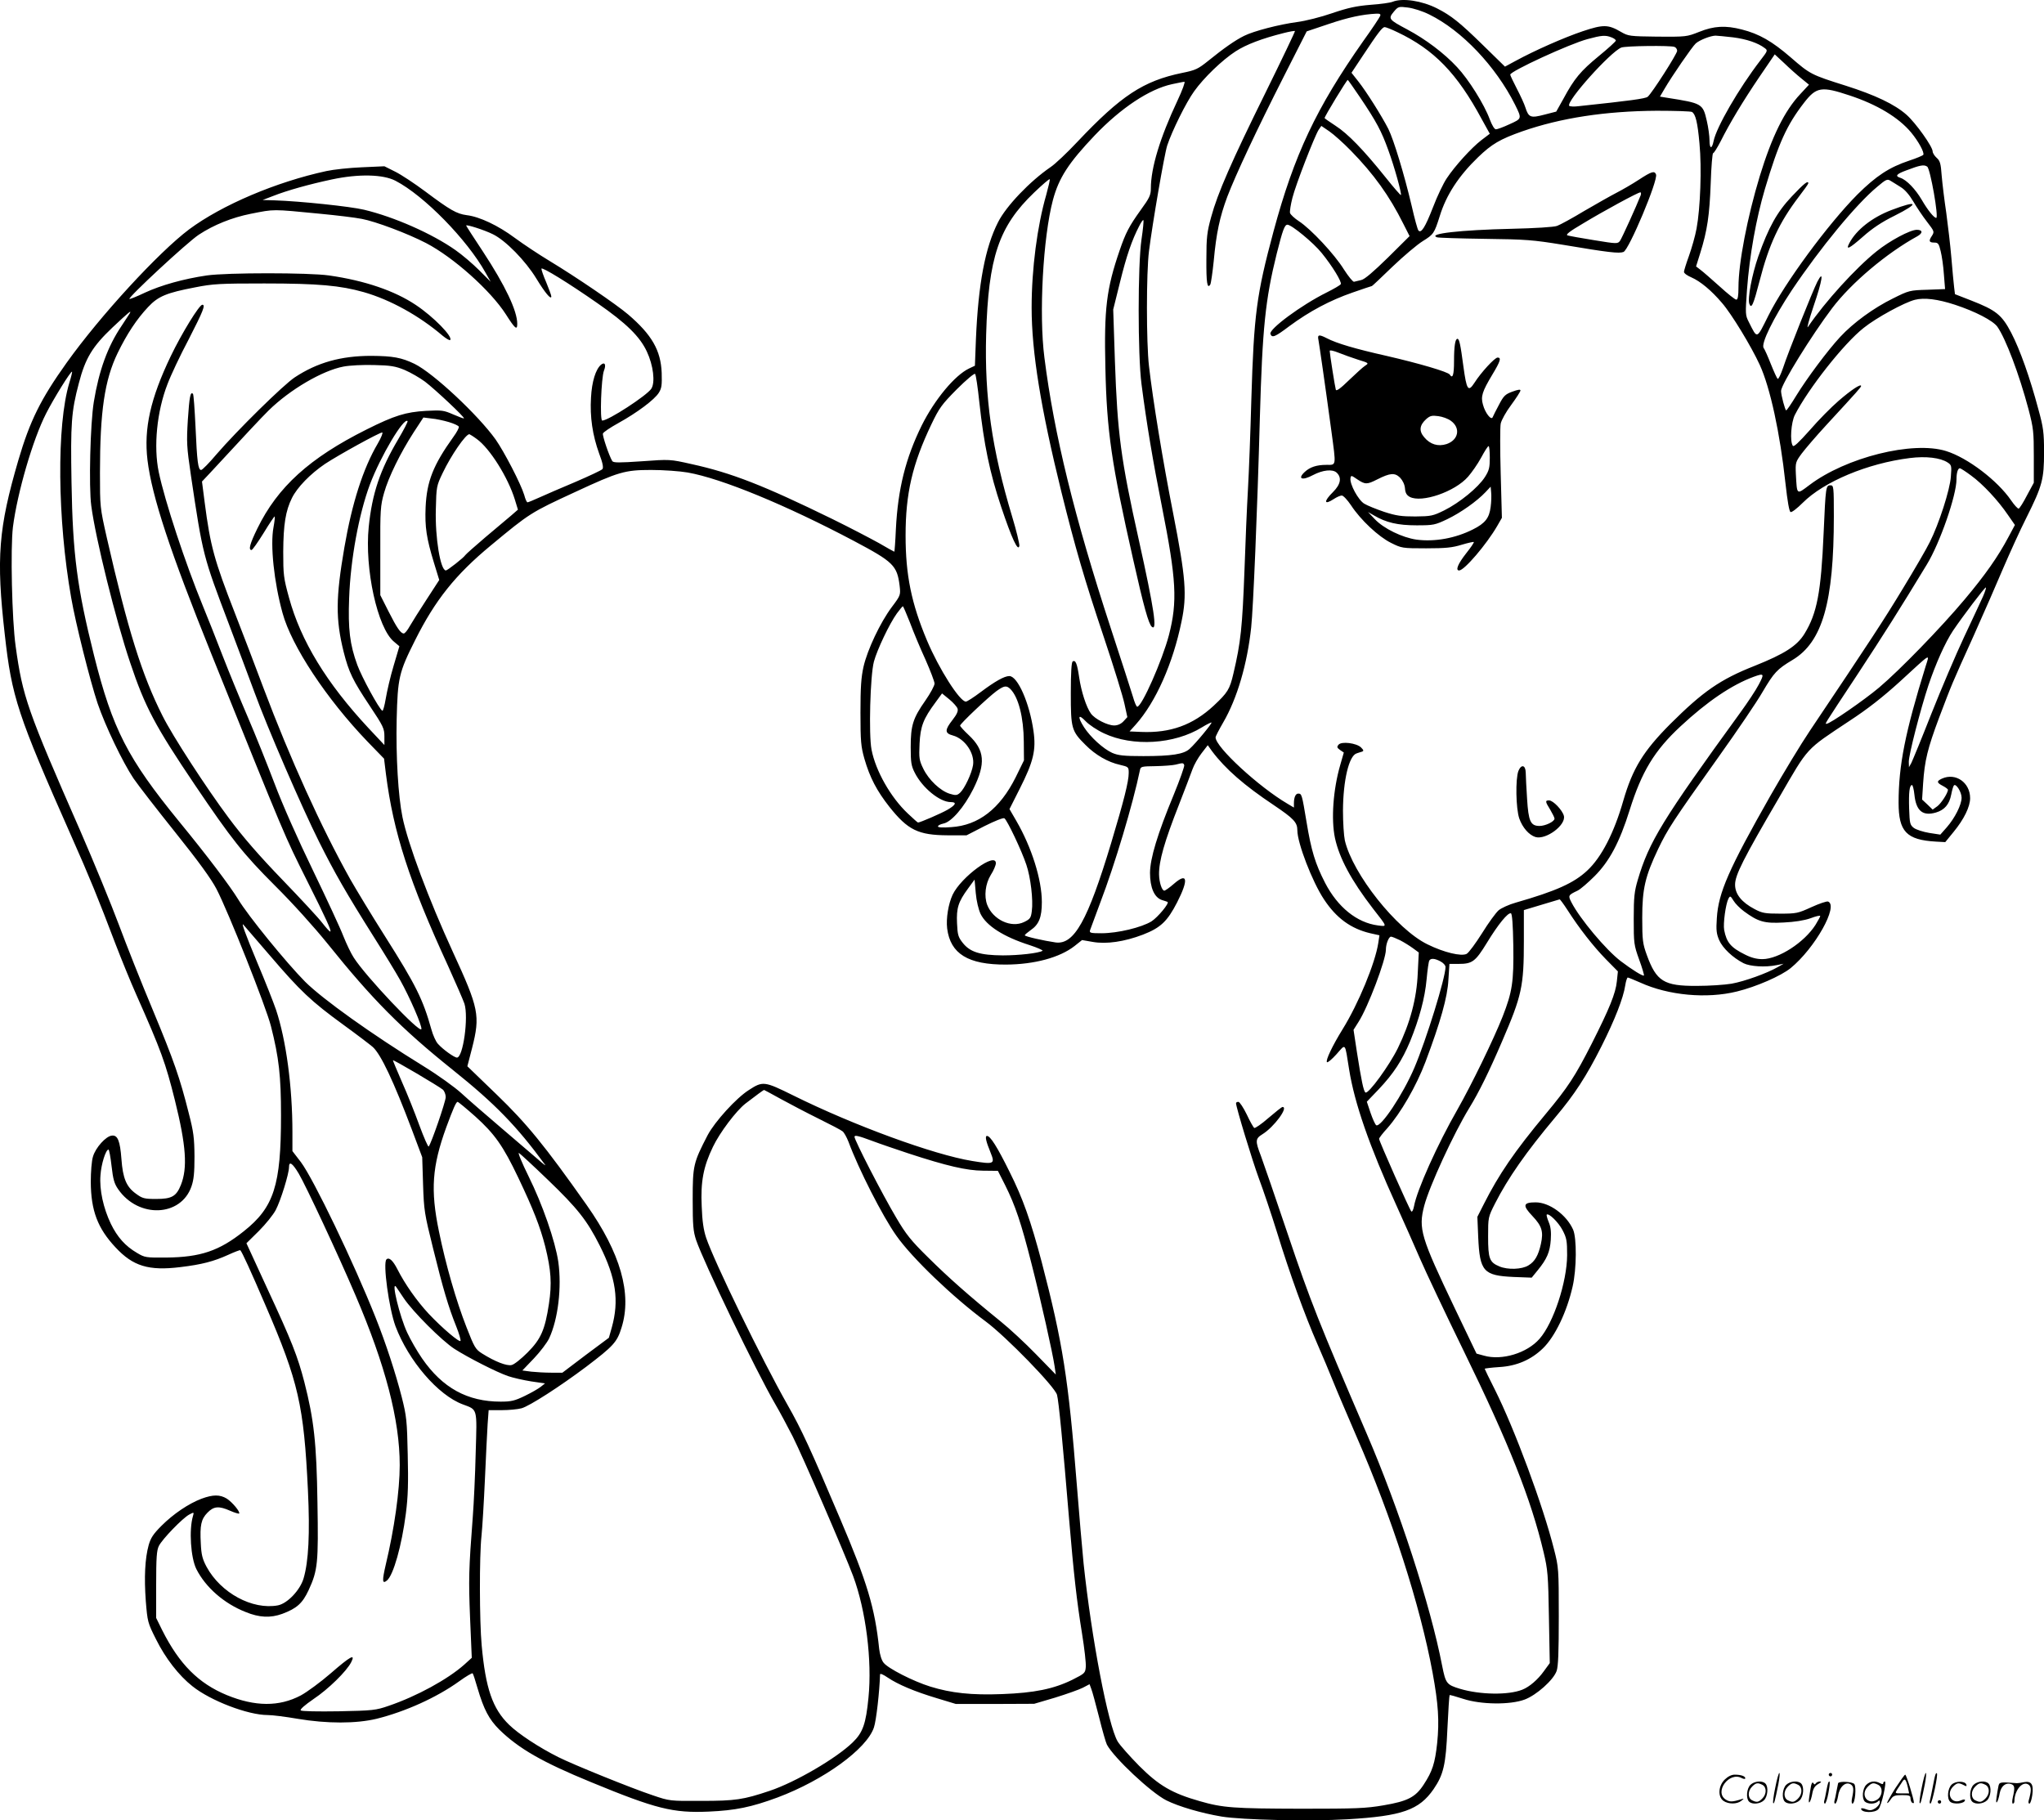 <svg version="1.0" xmlns="http://www.w3.org/2000/svg"
  viewBox="0 0 1200.067 1068.712"
 preserveAspectRatio="xMidYMid meet">
<g transform="translate(-0.314,1068.923) scale(0.1,-0.1)"
fill="#000000" stroke="none">
<path d="M8180 10679 c-14 -6 -72 -14 -130 -18 -83 -7 -131 -17 -225 -49 -66
-23 -158 -46 -205 -52 -106 -14 -256 -53 -312 -81 -53 -26 -121 -74 -210 -146
-61 -49 -75 -56 -155 -72 -227 -47 -358 -133 -614 -404 -61 -65 -132 -132
-158 -149 -121 -83 -260 -228 -308 -323 -76 -149 -116 -362 -130 -686 l-6
-157 -34 -16 c-84 -40 -202 -182 -278 -334 -95 -193 -140 -373 -152 -609 -3
-73 -8 -133 -9 -133 -2 0 -43 23 -91 51 -49 27 -171 91 -273 141 -403 197
-591 271 -829 323 -124 28 -126 28 -290 16 -133 -9 -166 -9 -173 1 -19 31 -59
150 -55 162 3 8 43 35 90 61 112 62 213 138 238 178 17 27 19 45 17 117 -5
132 -58 224 -197 343 -69 59 -307 221 -461 314 -63 38 -155 99 -205 136 -97
72 -206 124 -282 133 -59 8 -96 29 -243 139 -63 47 -143 100 -178 117 l-62 31
-133 -6 c-72 -3 -166 -13 -207 -22 -296 -64 -613 -199 -806 -342 -180 -135
-523 -508 -720 -784 -152 -213 -215 -340 -283 -571 -117 -400 -131 -575 -80
-1023 41 -369 76 -474 390 -1183 108 -243 160 -371 259 -632 35 -91 90 -226
123 -300 147 -331 172 -401 227 -621 66 -266 75 -397 35 -497 -27 -67 -54 -82
-145 -82 -70 0 -81 3 -119 31 -56 40 -77 91 -85 203 -8 107 -22 142 -56 138
-35 -3 -96 -71 -111 -123 -8 -24 -13 -91 -13 -149 1 -168 40 -272 145 -384
103 -111 195 -139 382 -116 124 15 194 33 280 72 37 17 69 29 71 27 11 -12 60
-119 148 -324 194 -449 225 -587 249 -1086 12 -254 4 -418 -26 -518 -21 -69
-95 -146 -150 -157 -150 -28 -336 73 -419 226 -24 45 -31 70 -34 137 -6 108 2
143 39 181 37 38 67 41 134 11 25 -11 49 -18 52 -16 8 9 -40 67 -73 88 -40 24
-80 24 -148 -1 -76 -29 -165 -89 -235 -159 -48 -48 -63 -71 -75 -113 -22 -80
-27 -189 -17 -328 10 -122 11 -128 60 -225 55 -111 134 -213 214 -276 106 -85
326 -169 441 -169 28 0 107 -10 176 -22 172 -29 344 -29 464 0 169 42 353 125
485 220 40 29 76 50 79 47 3 -3 16 -42 29 -88 37 -125 67 -182 128 -243 115
-112 253 -191 538 -308 381 -157 481 -182 690 -173 158 7 251 26 405 83 272
102 524 285 566 411 14 41 33 213 36 311 0 8 17 1 45 -18 59 -40 157 -82 291
-122 l109 -33 230 0 230 1 122 36 c68 21 141 47 163 58 l40 21 10 -27 c6 -14
26 -89 46 -167 19 -77 40 -150 46 -161 41 -77 258 -281 349 -327 72 -36 205
-75 324 -95 122 -20 517 -29 740 -16 320 19 420 54 505 177 58 85 72 143 81
354 5 107 11 196 13 198 1 2 37 -8 80 -22 104 -34 276 -36 361 -4 69 26 168
114 187 167 10 27 13 112 13 322 0 277 -1 288 -28 393 -64 255 -231 706 -348
939 -33 65 -59 119 -59 121 0 2 39 7 86 10 102 6 187 43 256 110 71 69 140
213 174 362 24 103 25 285 3 335 -39 87 -139 160 -220 160 -74 0 -78 -18 -19
-80 56 -59 66 -92 50 -164 -15 -68 -36 -104 -73 -126 -38 -24 -122 -27 -171
-6 -58 24 -66 46 -66 175 0 113 0 114 41 195 76 149 182 301 354 506 113 134
182 240 271 417 78 155 128 283 139 356 4 26 11 47 15 47 4 0 37 -14 74 -30
165 -75 389 -96 567 -52 114 28 258 91 315 137 144 118 283 367 220 391 -8 3
-52 -12 -98 -33 -79 -36 -88 -38 -183 -38 -89 0 -106 3 -151 27 -76 40 -114
88 -114 143 0 56 46 148 260 514 173 299 152 275 409 446 109 71 199 142 297
231 192 176 176 167 153 92 -120 -387 -159 -582 -159 -801 0 -170 46 -219 219
-229 l55 -3 49 60 c61 74 97 148 97 198 0 92 -85 151 -165 115 -33 -15 -32
-24 5 -43 17 -9 30 -19 30 -23 -2 -21 -39 -78 -62 -96 l-28 -20 -31 30 -31 29
6 95 c9 134 26 204 94 386 76 200 72 192 202 479 59 132 138 312 175 400 38
88 98 221 136 296 93 186 103 225 103 384 0 114 -4 145 -33 250 -50 188 -109
353 -160 451 -55 105 -89 132 -235 189 l-95 37 -5 41 c-3 23 -10 101 -16 172
-6 72 -20 190 -30 264 -11 73 -23 172 -27 219 -5 72 -10 88 -30 105 -12 11
-23 28 -23 37 0 28 -99 167 -153 215 -70 62 -184 116 -357 171 -203 64 -209
67 -323 166 -110 95 -185 138 -287 164 -97 25 -164 21 -251 -14 -73 -29 -77
-29 -244 -28 -164 2 -172 3 -215 28 -75 44 -104 44 -224 4 -110 -37 -282 -113
-394 -174 l-63 -34 -132 129 c-133 130 -184 171 -267 213 -89 45 -202 62 -260
39z m215 -75 c191 -94 390 -304 503 -529 41 -83 41 -82 -32 -115 -36 -17 -72
-30 -80 -30 -9 0 -23 24 -36 58 -32 88 -125 236 -192 307 -76 82 -185 164
-292 221 -109 58 -114 63 -80 104 26 31 29 32 83 25 32 -4 86 -21 126 -41z
m-289 -9 c-3 -8 -47 -75 -99 -147 -276 -393 -405 -666 -527 -1118 -100 -372
-115 -487 -130 -985 -5 -187 -14 -425 -20 -530 -6 -104 -15 -314 -20 -465 -13
-347 -22 -431 -65 -614 -22 -95 -34 -113 -116 -190 -123 -114 -255 -161 -425
-154 l-69 3 36 40 c118 132 219 360 269 605 33 156 25 256 -49 635 -61 309
-119 665 -142 865 -16 137 -16 548 0 675 21 166 90 567 107 620 28 85 111 253
158 318 57 80 165 184 244 235 62 40 154 75 281 107 35 9 65 14 67 12 2 -2
-75 -163 -171 -358 -202 -409 -283 -594 -321 -734 -24 -87 -28 -119 -28 -247
-1 -139 5 -178 23 -149 4 7 13 69 20 137 15 164 35 258 80 379 50 130 170 387
334 710 l132 260 128 43 c115 39 199 57 281 61 21 1 27 -3 22 -14z m100 -94
c216 -102 352 -242 497 -512 l47 -85 -50 -38 c-57 -44 -154 -150 -203 -224
-19 -28 -56 -105 -81 -171 -46 -118 -69 -153 -85 -135 -5 5 -23 71 -40 146
-43 182 -105 387 -137 451 -39 76 -129 219 -175 277 l-41 52 67 101 c90 136
114 167 128 167 7 0 40 -13 73 -29z m1258 -31 c14 -5 26 -14 26 -19 0 -5 -45
-46 -100 -91 -107 -88 -144 -132 -208 -251 l-42 -75 -70 -18 c-80 -21 -92 -17
-111 42 -6 20 -29 70 -50 110 -21 41 -39 78 -39 83 0 20 349 181 455 209 81
22 104 24 139 10z m714 0 c79 -10 147 -33 186 -63 19 -14 18 -16 -26 -73 -126
-164 -258 -392 -274 -473 -10 -49 -24 -47 -24 4 0 25 -7 77 -16 115 -23 101
-28 103 -232 135 l-43 7 27 46 c43 74 162 247 183 266 22 20 86 45 116 46 11
0 57 -5 103 -10z m-344 -56 c9 -3 16 -14 16 -23 0 -18 -148 -249 -173 -270
-14 -11 -102 -23 -404 -55 -28 -4 -54 -2 -57 2 -17 28 242 316 306 342 26 10
287 13 312 4z m746 -186 l44 -36 -50 -54 c-93 -98 -168 -251 -239 -483 -73
-241 -125 -510 -125 -652 0 -53 -4 -73 -13 -73 -7 0 -51 35 -98 78 -47 42 -97
86 -112 97 l-26 20 25 80 c41 131 54 221 61 408 3 97 10 177 14 177 5 0 24 31
44 69 54 108 130 234 228 379 l90 132 56 -52 c31 -30 76 -70 101 -90z m-2592
-110 c97 -144 126 -199 166 -310 36 -98 80 -257 74 -264 -2 -2 -43 45 -90 104
-129 161 -222 257 -294 303 -35 23 -64 43 -64 45 0 10 130 224 136 224 2 0 34
-46 72 -102z m-1072 -20 c-102 -217 -156 -394 -156 -515 0 -39 -8 -56 -59
-126 -69 -96 -89 -135 -124 -237 -78 -227 -92 -343 -84 -689 8 -374 36 -564
163 -1126 62 -277 91 -380 110 -396 33 -27 13 105 -76 507 -107 479 -126 628
-141 1052 l-10 304 40 161 c38 154 69 245 113 330 11 22 22 37 24 34 3 -3 -2
-54 -11 -114 -22 -150 -22 -677 0 -848 30 -233 67 -453 120 -720 85 -429 92
-558 41 -755 -39 -148 -159 -420 -186 -420 -5 0 -16 26 -25 58 -9 31 -68 212
-130 402 -214 654 -333 1139 -390 1590 -33 255 -8 706 50 925 35 130 91 217
246 380 154 161 320 271 453 300 34 7 66 14 73 14 6 1 -12 -50 -41 -111z
m3946 31 c161 -53 288 -129 362 -218 43 -52 79 -118 71 -131 -3 -4 -40 -20
-83 -34 -117 -39 -194 -90 -303 -198 -173 -174 -428 -520 -523 -711 -71 -142
-64 -140 -115 -39 -21 41 -21 47 -11 190 15 203 54 418 105 591 81 271 128
375 230 507 72 93 102 98 267 43z m-925 -97 c21 -13 33 -61 44 -185 14 -144 5
-381 -17 -499 -8 -45 -29 -117 -45 -162 -16 -44 -29 -86 -29 -93 0 -8 19 -22
43 -32 53 -23 118 -77 180 -150 56 -64 172 -255 222 -364 61 -133 119 -399
151 -696 12 -107 22 -165 30 -168 7 -3 39 22 71 54 125 125 381 232 629 263
94 12 179 2 222 -26 23 -15 24 -20 19 -83 -5 -77 -70 -278 -124 -385 -19 -39
-90 -161 -157 -271 -108 -179 -191 -306 -546 -835 -54 -80 -157 -251 -231
-380 -246 -433 -307 -572 -316 -721 -5 -71 -2 -93 14 -130 21 -47 79 -102 143
-135 38 -19 127 -25 195 -11 l40 8 -35 -20 c-63 -36 -193 -83 -270 -97 -41 -7
-133 -13 -205 -13 -193 -1 -237 27 -293 181 -24 66 -27 86 -27 218 0 171 17
244 94 406 56 116 84 160 354 539 110 154 226 325 258 381 68 115 85 134 177
189 175 105 242 338 242 843 0 175 -1 182 -20 182 -27 0 -28 -8 -40 -280 -15
-349 -39 -472 -112 -591 -44 -72 -118 -119 -293 -189 -203 -80 -304 -151 -495
-341 -159 -160 -221 -261 -276 -450 -54 -189 -128 -333 -212 -411 -78 -73
-182 -120 -419 -188 -40 -11 -85 -32 -101 -45 -16 -14 -60 -74 -97 -134 -38
-60 -78 -115 -91 -122 -31 -16 -133 8 -230 56 -181 88 -439 413 -485 610 -6
28 -11 106 -11 175 1 178 35 322 80 336 9 3 23 8 31 10 12 4 11 9 -5 25 -27
26 -115 37 -132 16 -11 -13 -9 -18 9 -31 l22 -15 -21 -73 c-42 -145 -54 -319
-31 -429 26 -119 96 -249 223 -414 87 -111 85 -106 29 -99 -123 16 -236 107
-310 250 -58 113 -81 188 -109 358 -27 162 -28 166 -49 166 -15 0 -25 -22 -25
-57 l0 -25 -37 22 c-169 99 -423 333 -423 390 0 6 20 45 45 88 82 141 141 343
164 557 12 111 36 676 51 1230 15 529 32 695 99 965 35 138 46 170 63 170 24
0 153 -106 201 -166 62 -76 120 -171 112 -183 -3 -6 -41 -28 -83 -49 -149 -74
-339 -215 -330 -243 9 -26 27 -18 112 46 118 87 238 151 371 197 60 21 111 38
113 38 2 0 56 51 120 113 65 62 145 130 179 151 63 39 67 45 99 146 38 124
111 236 225 346 81 78 129 106 259 152 227 79 487 119 790 121 107 0 200 -3
207 -7z m-2003 -227 c135 -138 227 -266 309 -431 l36 -71 -127 -126 c-86 -84
-137 -128 -157 -132 -17 -4 -35 -8 -42 -10 -6 -2 -33 31 -60 73 -55 89 -194
237 -263 282 -26 17 -50 39 -53 49 -2 10 4 49 14 88 19 77 130 362 154 400
l16 23 47 -32 c26 -18 82 -68 126 -113z m3384 -94 c18 -11 69 -301 53 -301
-13 0 -49 44 -85 106 -37 63 -89 117 -125 129 -33 10 -25 22 32 43 84 32 106
36 125 23z m-8993 -83 c168 -87 421 -346 529 -540 l30 -53 -68 68 c-37 37
-100 91 -139 118 -136 96 -360 195 -537 237 -80 19 -372 50 -525 55 l-70 2 60
23 c83 33 216 70 348 98 155 33 299 30 372 -8z m3821 -82 c-53 -183 -86 -435
-86 -663 0 -261 54 -592 175 -1083 82 -330 134 -509 250 -855 57 -170 111
-345 120 -388 l17 -78 -23 -25 c-14 -15 -34 -24 -54 -24 -40 0 -114 38 -137
70 -27 37 -57 130 -69 213 -12 81 -21 103 -38 93 -7 -5 -11 -66 -11 -187 0
-206 4 -222 86 -303 58 -59 133 -102 202 -117 51 -12 52 -13 52 -48 0 -50 -28
-161 -103 -411 -138 -457 -217 -598 -326 -584 -69 10 -181 35 -181 42 0 4 16
17 34 30 49 33 66 76 66 165 0 132 -60 322 -150 477 l-40 69 60 119 c81 160
97 228 81 339 -23 164 -93 323 -142 323 -29 0 -84 -31 -168 -94 -41 -31 -80
-56 -87 -56 -36 0 -158 192 -228 358 -92 218 -126 386 -126 617 0 248 40 419
151 652 47 98 61 117 150 207 56 56 103 95 107 90 5 -5 16 -80 25 -167 27
-247 61 -413 128 -613 62 -185 100 -268 107 -229 1 11 -17 88 -42 170 -120
398 -163 702 -153 1070 13 453 74 635 282 834 48 46 89 81 91 78 3 -2 -7 -43
-20 -91z m5016 45 c24 -14 51 -45 74 -84 20 -34 56 -88 81 -120 43 -56 44 -58
29 -82 -21 -31 -17 -40 14 -40 22 0 27 -7 37 -50 7 -27 16 -89 19 -136 l7 -87
-105 -4 c-102 -3 -107 -4 -201 -51 -114 -56 -233 -143 -310 -226 -74 -80 -194
-241 -258 -345 -29 -48 -55 -86 -59 -86 -6 0 -30 89 -30 114 0 37 179 326 300
486 113 149 321 324 500 422 34 19 32 38 -3 38 -39 0 -159 -64 -237 -127 -120
-96 -301 -294 -402 -443 -9 -14 6 41 33 122 52 151 62 220 22 143 -26 -51
-173 -418 -202 -508 -13 -37 -26 -65 -31 -62 -4 3 -22 42 -40 87 -18 46 -37
88 -42 94 -18 24 57 176 165 339 168 250 378 505 501 607 53 45 60 48 80 35
11 -7 38 -23 58 -36z m-9277 -157 c94 -9 203 -22 243 -30 80 -15 267 -85 377
-142 161 -84 378 -278 468 -418 54 -85 67 -96 67 -56 0 76 -70 224 -202 425
-54 81 -98 150 -98 152 0 8 107 -26 157 -51 74 -36 191 -155 255 -260 51 -84
88 -128 88 -105 0 7 -14 44 -30 83 -17 39 -29 75 -28 80 4 11 160 -85 329
-203 170 -118 249 -196 290 -284 38 -81 50 -181 26 -218 -26 -40 -252 -187
-288 -187 -15 0 -6 251 10 293 14 35 5 53 -17 35 -31 -26 -54 -98 -59 -193 -7
-114 9 -221 48 -329 21 -55 26 -82 19 -91 -6 -7 -77 -40 -158 -75 -81 -34
-176 -75 -211 -91 -35 -16 -67 -29 -71 -29 -4 0 -13 19 -19 43 -20 66 -117
253 -168 326 -103 144 -366 390 -476 444 -77 37 -126 46 -254 47 -178 0 -317
-39 -449 -126 -67 -44 -339 -312 -459 -451 -43 -51 -84 -93 -91 -93 -18 0 -24
49 -33 253 -5 103 -11 191 -15 194 -15 15 -21 -17 -30 -152 -8 -133 -7 -157
18 -327 70 -470 71 -472 223 -873 52 -137 119 -317 150 -400 75 -206 278 -675
379 -877 91 -182 159 -301 324 -563 59 -93 128 -206 153 -251 55 -98 130 -270
124 -287 -9 -26 -328 311 -397 420 -16 24 -43 81 -61 126 -17 45 -98 219 -179
387 -87 179 -180 389 -225 509 -43 113 -113 288 -157 390 -44 102 -111 265
-149 363 -38 98 -89 228 -115 290 -102 248 -223 614 -259 786 -31 150 -11 355
51 515 19 51 75 170 125 264 85 166 100 203 80 203 -18 0 -121 -168 -185 -301
-120 -250 -159 -426 -137 -611 26 -214 133 -538 377 -1143 437 -1085 425
-1057 561 -1329 111 -221 145 -296 135 -296 -5 0 -25 23 -47 51 -21 28 -126
141 -233 252 -136 141 -232 251 -316 364 -130 174 -331 483 -389 600 -121 240
-203 503 -327 1046 -40 177 -40 181 -40 380 0 361 27 545 104 704 54 111 112
199 179 270 59 63 108 83 275 115 105 21 147 23 407 23 318 0 446 -12 584 -51
157 -45 326 -139 463 -256 21 -17 41 -29 44 -25 18 18 -98 137 -202 206 -124
83 -299 143 -509 173 -120 17 -599 17 -718 0 -136 -20 -268 -57 -363 -101 -48
-23 -89 -39 -91 -37 -9 9 340 333 407 377 88 58 195 101 305 123 143 28 120
28 410 0z m9596 -534 c119 -39 223 -93 249 -129 49 -70 128 -278 183 -485 29
-111 31 -133 31 -276 l0 -155 -40 -74 c-21 -41 -43 -76 -49 -78 -5 -1 -25 20
-44 48 -80 117 -256 251 -382 290 -195 61 -588 -37 -803 -200 -76 -57 -72 -60
-79 64 -3 68 -2 72 34 121 21 28 86 104 146 169 189 205 202 220 203 228 0 15
-57 -22 -132 -87 -43 -37 -119 -114 -169 -172 -66 -74 -95 -101 -100 -92 -18
27 -10 137 12 181 79 154 286 418 404 511 73 59 240 150 301 165 55 14 134 4
235 -29z m-10717 -52 c-4 -7 -25 -39 -47 -72 -82 -121 -133 -263 -163 -446
-21 -127 -30 -500 -15 -610 25 -192 144 -671 228 -920 88 -263 147 -373 381
-720 215 -318 282 -403 469 -590 103 -102 230 -243 310 -342 261 -325 432
-498 733 -739 251 -201 377 -331 544 -559 6 -8 -14 7 -44 34 -30 26 -127 109
-215 184 -88 75 -192 165 -231 201 -40 37 -139 108 -225 161 -305 188 -590
392 -694 495 -110 111 -336 388 -394 485 -48 78 -178 251 -347 457 -302 370
-390 541 -499 975 -99 396 -125 591 -132 1015 -6 346 -1 416 43 582 38 147 80
216 197 327 99 93 115 106 101 82z m1615 -331 c35 -15 89 -46 120 -69 60 -46
234 -209 228 -215 -2 -2 -30 9 -63 23 -55 24 -66 26 -159 21 -120 -7 -185 -27
-349 -109 -336 -168 -523 -338 -642 -582 -43 -88 -54 -126 -34 -126 5 0 37 45
71 100 34 56 63 99 65 97 2 -2 -1 -30 -7 -63 -20 -105 3 -323 53 -504 53 -194
258 -504 499 -755 l97 -100 11 -90 c44 -345 138 -634 364 -1125 46 -102 90
-203 97 -224 25 -80 -8 -316 -44 -316 -16 0 -84 49 -112 81 -12 13 -29 51 -38
84 -50 178 -90 259 -273 548 -80 126 -171 277 -204 335 -172 308 -352 706
-509 1122 -48 129 -124 327 -168 440 -121 310 -144 394 -177 648 l-16 124 48
51 c193 209 304 328 343 366 125 123 317 235 440 258 36 7 117 11 180 9 97 -2
125 -7 179 -29z m-1969 -76 c-75 -248 -70 -801 11 -1261 26 -151 111 -488 155
-620 46 -135 147 -345 211 -441 28 -41 139 -184 247 -319 134 -167 210 -272
240 -330 69 -132 292 -694 320 -806 47 -185 59 -293 59 -524 0 -410 -41 -539
-219 -680 -144 -115 -254 -152 -454 -154 -120 -1 -127 0 -172 27 -69 40 -116
93 -154 171 -44 92 -68 200 -61 285 4 64 31 151 47 151 4 0 12 -43 18 -96 9
-79 16 -104 39 -137 119 -172 368 -162 430 16 14 40 18 81 18 177 -1 108 -5
143 -34 255 -52 206 -85 302 -211 605 -66 157 -155 382 -199 500 -44 118 -146
366 -226 550 -312 711 -339 789 -380 1085 -22 155 -31 576 -16 700 26 202 117
515 195 667 44 87 146 251 152 245 2 -1 -5 -31 -16 -66z m2229 -230 c30 -9 56
-21 58 -27 2 -6 -12 -33 -32 -60 -119 -166 -156 -261 -163 -412 -5 -117 5
-183 49 -327 l31 -101 -74 -114 c-41 -63 -86 -134 -99 -157 -13 -24 -29 -43
-35 -43 -18 0 -40 31 -90 130 l-48 95 0 260 c-1 240 1 266 22 340 26 93 96
235 174 356 l57 87 48 -6 c26 -2 72 -12 102 -21z m-298 -101 c-107 -181 -153
-318 -173 -514 -25 -245 51 -594 148 -674 l32 -27 -34 -115 c-19 -63 -39 -150
-46 -192 -7 -42 -16 -74 -20 -72 -20 12 -121 198 -147 269 -44 120 -55 211
-48 393 8 227 57 493 122 667 62 165 199 395 221 372 3 -3 -22 -51 -55 -107z
m-120 -25 c-86 -146 -151 -349 -196 -610 -51 -296 -52 -421 -4 -614 30 -118
53 -166 153 -316 80 -120 86 -133 86 -180 l0 -50 -93 99 c-247 265 -398 513
-467 766 -32 116 -34 135 -34 270 1 161 14 240 51 315 31 63 108 142 195 201
79 52 318 184 335 184 6 0 -5 -29 -26 -65z m581 27 c77 -55 184 -226 224 -356
l18 -59 -39 -34 c-22 -19 -90 -76 -152 -128 -61 -52 -114 -99 -118 -105 -9
-15 -105 -90 -114 -90 -32 0 -64 193 -59 360 3 131 4 137 40 212 50 105 136
229 157 228 3 -1 23 -13 43 -28z m8774 -215 c69 -50 159 -147 216 -231 l41
-59 -38 -71 c-61 -115 -136 -222 -257 -366 -139 -166 -383 -417 -503 -518 -88
-74 -288 -212 -307 -212 -11 0 -27 -25 181 290 153 233 247 381 407 645 77
126 174 406 174 500 0 38 8 65 20 65 4 0 34 -19 66 -43z m-7535 18 c199 -35
577 -191 976 -402 232 -123 253 -144 268 -263 6 -54 6 -56 -46 -125 -68 -91
-143 -250 -166 -350 -14 -63 -18 -121 -18 -270 0 -169 3 -199 23 -270 32 -111
73 -189 147 -283 108 -136 169 -166 342 -167 l111 0 105 54 c62 31 110 50 117
46 16 -10 102 -191 129 -273 25 -73 41 -208 32 -272 -5 -40 -10 -47 -45 -64
-76 -37 -183 13 -217 101 -19 51 -11 123 21 175 17 26 30 58 30 69 0 69 -204
-80 -254 -185 -25 -54 -39 -139 -32 -198 19 -149 123 -213 346 -212 166 1 315
41 402 109 l44 35 63 -11 c80 -14 185 1 295 43 103 40 143 78 200 189 69 135
61 179 -19 109 -25 -22 -51 -40 -56 -40 -14 0 -30 48 -31 95 -1 79 31 191 117
410 34 88 70 181 79 207 9 26 33 68 53 94 l37 48 25 -35 c79 -105 189 -201
363 -317 117 -79 138 -101 138 -148 0 -74 88 -303 157 -406 72 -109 157 -171
271 -198 l54 -12 -7 -46 c-18 -117 -116 -355 -209 -505 -60 -97 -102 -185 -92
-194 4 -4 29 17 56 47 56 63 48 72 74 -90 32 -199 118 -447 278 -799 44 -97
106 -237 138 -311 32 -74 148 -320 258 -545 264 -540 394 -867 468 -1180 24
-101 27 -133 31 -380 l5 -270 -35 -48 c-35 -49 -85 -92 -126 -108 -82 -33
-249 -30 -366 5 -79 24 -84 31 -105 136 -68 353 -254 924 -442 1360 -281 653
-332 781 -463 1170 -73 217 -145 425 -159 463 -34 88 -33 101 9 127 68 42 155
160 118 160 -5 0 -41 -29 -82 -64 -41 -36 -79 -62 -84 -59 -5 3 -25 38 -44 79
-20 41 -42 74 -49 74 -8 0 -14 -3 -14 -8 0 -23 96 -338 134 -441 25 -66 73
-209 107 -318 74 -241 163 -486 236 -653 30 -69 72 -168 93 -221 21 -53 84
-199 138 -325 208 -476 373 -990 446 -1385 34 -185 40 -284 27 -413 -13 -120
-28 -166 -79 -244 -48 -74 -94 -98 -236 -122 -104 -18 -162 -20 -484 -20 -396
1 -459 5 -597 45 -161 46 -238 91 -354 207 -56 57 -113 121 -126 143 -56 95
-153 602 -200 1045 -8 80 -26 289 -40 465 -49 618 -82 830 -206 1305 -64 241
-110 373 -189 530 -73 148 -113 210 -132 210 -13 0 -7 -30 21 -98 27 -67 21
-70 -108 -49 -227 37 -696 209 -1049 384 -172 85 -180 86 -263 32 -74 -47
-199 -185 -241 -264 -84 -162 -88 -179 -88 -377 0 -153 3 -187 20 -239 45
-132 350 -766 465 -964 26 -44 71 -129 102 -189 59 -117 304 -684 355 -820 75
-202 112 -496 90 -714 -15 -154 -33 -205 -93 -263 -96 -93 -335 -233 -487
-284 -155 -52 -201 -59 -402 -59 -184 -1 -185 -1 -285 33 -126 42 -469 181
-554 224 -112 56 -234 136 -289 190 -97 94 -138 213 -161 467 -13 141 -14 524
-1 642 5 48 14 197 20 330 6 134 13 280 16 326 l6 82 76 0 c43 0 95 5 117 11
47 13 224 127 380 244 159 121 181 144 207 229 63 199 -6 439 -205 721 -246
349 -352 478 -527 647 l-173 167 28 108 c48 190 40 231 -113 563 -141 307
-264 635 -296 792 -25 122 -39 355 -34 575 6 242 13 274 108 463 118 236 237
385 445 557 229 190 234 193 496 314 254 118 291 129 445 129 72 0 169 -7 215
-15z m7605 -727 c-13 -29 -63 -136 -111 -238 -48 -102 -134 -304 -192 -450
-57 -145 -111 -276 -118 -290 l-14 -25 -1 32 c0 42 68 306 115 448 43 128 99
253 145 322 56 83 185 253 192 253 4 0 -4 -24 -16 -52z m-6300 -155 c20 -54
61 -152 91 -217 29 -66 53 -129 53 -140 0 -12 -24 -57 -54 -100 -73 -104 -86
-146 -86 -273 0 -90 3 -110 24 -151 45 -89 147 -172 211 -172 37 0 31 -16 -19
-45 -36 -21 -161 -75 -173 -75 -3 0 -29 24 -60 53 -100 94 -189 250 -213 375
-17 87 -8 435 14 517 19 70 91 222 135 283 17 23 33 42 35 42 2 0 21 -44 42
-97z m4983 -363 c-17 -33 -67 -108 -110 -167 -456 -628 -534 -756 -600 -979
-20 -67 -24 -101 -24 -229 0 -144 1 -154 32 -240 18 -49 30 -91 28 -93 -6 -6
-70 34 -136 84 -87 66 -241 250 -290 346 -20 39 -19 42 36 68 17 8 62 47 100
85 87 87 147 199 206 388 71 226 145 349 299 492 157 146 300 243 430 291 61
22 63 18 29 -46z m-4394 -26 c48 -48 78 -167 79 -309 l1 -110 -49 -100 c-92
-184 -218 -282 -378 -292 -50 -4 -78 -2 -78 4 0 6 14 13 32 17 47 9 121 95
175 202 75 151 68 229 -27 318 -28 26 -50 51 -50 55 0 11 164 166 214 203 45
32 58 34 81 12z m-310 -115 c5 -14 -4 -34 -29 -66 -47 -60 -47 -79 2 -92 70
-19 129 -105 118 -174 -8 -50 -50 -138 -76 -162 -18 -16 -25 -17 -61 -6 -55
17 -123 81 -155 147 -24 49 -26 62 -22 147 5 102 22 146 94 243 l38 52 43 -35
c23 -19 45 -44 48 -54z m859 -145 c169 -80 414 -65 576 35 29 18 54 30 56 28
5 -4 -93 -123 -128 -154 -34 -32 -107 -43 -272 -43 -117 0 -148 4 -183 19 -53
24 -128 93 -165 150 -40 63 -35 82 9 36 20 -21 68 -53 107 -71z m472 -187 c2
-7 -25 -84 -61 -172 -97 -234 -139 -375 -140 -460 0 -87 25 -145 70 -160 17
-5 31 -10 33 -11 12 -7 -57 -90 -94 -114 -58 -36 -199 -70 -294 -70 -64 0 -72
2 -67 18 3 9 30 82 60 162 85 222 191 576 233 778 4 21 10 22 92 23 48 1 101
5 117 9 44 11 45 11 51 -3z m4287 -174 c10 -95 49 -127 127 -104 50 15 78 48
89 105 5 26 12 50 16 54 12 13 45 -39 45 -72 0 -41 -39 -119 -87 -174 l-38
-43 -65 10 c-36 6 -76 19 -90 29 -23 18 -25 26 -28 113 -3 97 2 139 17 139 4
0 11 -26 14 -57z m-5483 -699 c34 -70 135 -135 289 -184 46 -15 79 -30 75 -33
-23 -14 -138 -27 -233 -27 -133 1 -192 19 -235 73 -27 34 -31 47 -34 116 -4
89 7 125 65 204 l38 52 7 -79 c4 -46 16 -96 28 -122z m4482 15 c84 -62 120
-72 232 -66 65 3 122 12 159 25 31 12 57 18 57 13 0 -4 -13 -27 -28 -52 -66
-103 -215 -200 -311 -201 -34 0 -66 8 -103 27 -83 41 -108 71 -122 144 -7 37
9 153 25 184 10 18 12 17 30 -12 10 -17 38 -45 61 -62z m-1037 9 c71 -111 153
-215 226 -290 l71 -72 -6 -58 c-7 -71 -44 -161 -147 -365 -98 -193 -140 -257
-270 -413 -185 -222 -276 -356 -364 -530 l-38 -75 5 -120 c9 -201 31 -225 208
-233 l106 -4 35 43 c54 66 72 107 77 179 3 46 0 76 -12 104 -9 22 -14 41 -12
44 12 11 69 -45 93 -91 24 -46 27 -63 27 -147 -1 -158 -80 -398 -162 -491 -73
-84 -221 -129 -326 -99 l-44 12 -127 265 c-201 421 -215 468 -180 603 30 114
172 423 265 575 56 91 117 215 192 390 116 269 128 322 128 591 l0 180 103 31
c56 17 104 31 107 32 3 0 23 -27 45 -61z m-317 -211 c3 -213 -6 -271 -63 -417
-54 -136 -182 -399 -265 -545 -117 -204 -238 -473 -255 -568 -4 -21 -11 -35
-16 -30 -10 10 -189 413 -189 426 0 5 21 33 48 62 80 91 170 247 224 389 88
234 130 381 135 484 l6 92 53 0 c81 0 99 13 167 124 67 110 124 179 141 173 7
-2 12 -65 14 -190z m-7300 -58 c179 -209 241 -268 432 -407 80 -58 157 -117
172 -130 48 -44 122 -201 230 -487 l60 -160 5 -160 c5 -152 8 -171 59 -376 58
-235 90 -344 136 -458 16 -40 27 -78 25 -84 -4 -13 -107 74 -187 159 -68 73
-139 173 -184 262 -26 51 -49 72 -64 57 -22 -21 15 -289 53 -392 77 -204 250
-405 395 -459 88 -33 84 -18 76 -284 -3 -129 -11 -298 -17 -375 -24 -313 -25
-369 -16 -595 l10 -234 -44 -40 c-97 -86 -277 -185 -444 -242 -75 -26 -93 -28
-293 -32 -124 -2 -218 0 -223 5 -6 6 23 31 75 67 87 58 194 163 221 216 27 53
-5 35 -120 -65 -60 -52 -139 -110 -176 -130 -127 -67 -268 -66 -434 2 -167 69
-279 182 -379 380 l-36 73 0 195 c0 160 3 202 16 228 20 40 139 163 178 184
28 15 29 15 22 -9 -24 -81 -13 -245 20 -311 54 -107 162 -202 289 -252 80 -33
146 -36 215 -11 86 32 119 62 155 139 54 117 58 159 52 514 -5 350 -21 489
-77 708 -39 150 -73 238 -219 552 l-121 263 73 72 c40 40 85 96 99 123 29 55
78 213 78 252 0 37 20 24 57 -38 42 -71 231 -475 333 -714 176 -411 260 -732
260 -998 0 -149 -32 -375 -82 -584 -22 -95 -21 -116 7 -93 38 31 87 206 111
393 13 101 15 180 11 346 -4 199 -7 226 -35 337 -36 141 -94 318 -153 466
-128 323 -365 815 -439 914 l-50 65 0 112 c0 266 -37 540 -96 717 -14 41 -63
166 -110 277 -71 170 -97 242 -81 222 2 -2 72 -83 155 -180z m6635 90 c23 -12
57 -33 76 -47 l34 -25 -6 -121 c-6 -149 -45 -294 -117 -441 -49 -100 -173
-271 -190 -260 -11 7 -24 70 -50 236 l-20 132 29 46 c56 87 161 365 161 425 0
33 17 76 30 76 6 0 30 -10 53 -21z m237 -124 c17 -9 30 -23 30 -33 0 -63 -113
-428 -183 -592 -67 -157 -198 -353 -224 -337 -6 4 -21 37 -33 72 l-22 66 69
72 c88 93 138 170 185 282 54 133 87 254 97 365 5 55 12 104 16 110 9 14 31
13 65 -5z m-5857 -753 c9 -8 17 -28 17 -44 0 -26 -85 -273 -100 -290 -3 -5
-28 52 -55 125 -26 72 -72 187 -102 254 -29 67 -53 124 -53 127 0 7 269 -152
293 -172z m1986 -56 c53 -29 152 -81 221 -115 69 -34 132 -67 140 -74 9 -7 24
-34 35 -62 59 -160 201 -439 281 -551 92 -131 332 -361 524 -503 120 -89 407
-384 419 -431 10 -35 34 -284 71 -730 27 -321 45 -481 76 -672 14 -87 24 -174
22 -195 -3 -37 -6 -39 -79 -76 -110 -54 -223 -77 -412 -84 -180 -7 -299 6
-422 44 -100 31 -249 107 -274 140 -12 14 -22 48 -26 81 -25 240 -70 391 -230
766 -172 405 -225 521 -307 665 -153 270 -430 839 -479 983 -15 45 -23 98 -26
184 -7 146 10 234 66 350 40 84 137 212 191 254 61 47 105 79 109 80 1 0 46
-24 100 -54z m-1795 -102 c113 -102 163 -172 252 -359 89 -187 128 -287 158
-403 35 -141 40 -219 22 -338 -23 -152 -47 -207 -126 -286 -37 -37 -78 -70
-93 -73 -28 -7 -98 20 -174 68 -38 24 -45 36 -91 154 -60 153 -122 367 -162
564 -50 242 -40 380 43 609 42 114 58 150 67 150 4 0 51 -39 104 -86z m2541
-216 c229 -75 343 -101 439 -102 l88 -1 43 -85 c59 -118 94 -222 153 -455 56
-218 126 -532 137 -608 l7 -48 -116 119 c-64 66 -157 152 -208 193 -185 150
-306 257 -424 374 -103 101 -132 138 -189 235 -82 138 -245 455 -245 475 0 11
23 6 98 -22 53 -20 151 -53 217 -75z m-2118 -153 c178 -171 233 -241 308 -390
95 -189 114 -322 70 -480 l-17 -60 -137 -102 -136 -103 -65 0 c-36 0 -89 3
-117 6 l-53 7 68 71 c37 39 77 92 89 117 53 113 75 300 54 450 -18 122 -93
338 -175 503 -39 79 -64 140 -56 136 8 -5 83 -74 167 -155z m-843 -698 c53
-79 223 -249 297 -297 81 -52 248 -137 315 -160 29 -10 91 -24 135 -31 l82
-12 -24 -19 c-13 -11 -55 -35 -94 -54 -60 -29 -80 -34 -142 -34 -195 0 -342
80 -462 254 -29 42 -68 110 -87 151 -44 94 -95 305 -66 270 4 -6 25 -36 46
-68z M10524 9537 c-88 -93 -137 -182 -198 -354 -37 -107 -64 -249 -52 -278 12
-32 24 -4 60 135 55 214 116 344 231 495 30 39 55 74 55 78 0 19 -25 -1 -96
-76z M9625 9634 c-38 -25 -97 -59 -130 -76 -33 -17 -118 -65 -190 -107 -71
-43 -143 -82 -160 -88 -17 -7 -132 -14 -265 -17 -305 -7 -497 -29 -440 -50 8
-3 134 -7 280 -9 242 -3 282 -6 460 -35 267 -45 329 -52 355 -42 32 12 204
421 191 455 -9 23 -26 18 -101 -31z m11 -91 c-25 -64 -110 -251 -121 -267 -14
-19 -17 -19 -152 3 -76 12 -146 25 -156 28 -14 4 10 23 90 70 117 71 323 183
337 183 4 0 5 -8 2 -17z M7744 8693 c5 -28 37 -247 76 -535 28 -209 30 -198
-29 -198 -58 0 -97 -13 -128 -42 -44 -41 -14 -52 49 -18 57 30 114 36 138 15
32 -29 25 -69 -20 -114 -57 -56 -54 -80 5 -41 17 11 37 20 46 20 9 0 33 -26
54 -57 56 -86 162 -185 235 -221 62 -31 66 -32 206 -32 115 0 154 4 209 21 37
11 69 18 71 16 3 -2 -18 -33 -46 -68 -47 -60 -63 -99 -40 -99 30 0 161 153
224 262 l27 47 -7 259 c-4 142 -4 275 0 294 4 20 31 69 61 109 30 41 55 79 55
86 0 7 -15 5 -47 -7 -42 -15 -52 -25 -79 -77 -17 -32 -34 -65 -37 -73 -8 -21
-44 24 -57 73 -14 48 -5 77 55 177 47 78 54 100 31 100 -17 0 -98 -88 -136
-148 -37 -57 -46 -43 -65 96 -17 128 -24 162 -35 162 -13 0 -20 -42 -20 -132
0 -80 -8 -105 -25 -78 -10 16 -181 66 -372 110 -182 41 -292 73 -351 104 -45
23 -55 21 -48 -11z m234 -116 c62 -19 63 -20 40 -35 -13 -8 -55 -47 -95 -85
-49 -48 -74 -66 -77 -56 -5 16 -36 213 -36 228 0 6 24 1 53 -11 28 -11 80 -30
115 -41z m543 -358 c59 -42 46 -113 -25 -137 -50 -16 -96 -2 -131 40 -32 37
-28 71 12 107 23 20 34 22 71 17 24 -3 57 -15 73 -27z m229 -217 c0 -58 -4
-75 -29 -114 -39 -61 -148 -150 -238 -195 -67 -33 -78 -35 -170 -36 -82 0
-112 4 -183 27 -47 16 -99 37 -117 48 -35 21 -86 115 -81 149 3 19 5 18 40 -6
46 -31 57 -31 116 -1 77 39 104 41 135 11 16 -17 27 -40 29 -63 2 -27 10 -40
28 -50 70 -37 265 30 342 118 22 25 57 75 77 112 20 37 39 68 44 68 4 0 7 -31
7 -68z m5 -289 c-8 -65 -32 -96 -104 -132 -103 -52 -224 -74 -331 -60 -84 12
-193 65 -245 120 l-40 42 35 -20 c71 -42 140 -58 250 -58 100 0 108 2 180 36
79 38 174 105 225 159 l30 32 3 -34 c2 -18 1 -56 -3 -85z M8918 6163 c-18 -47
-15 -220 5 -279 19 -54 57 -97 95 -109 62 -18 180 70 167 124 -8 33 -63 91
-87 91 -24 0 -23 -7 7 -55 13 -22 25 -46 25 -52 0 -17 -53 -43 -88 -43 -53 0
-65 28 -73 158 -4 64 -8 134 -8 155 -1 45 -26 51 -43 10z M11108 9456 c-113
-43 -206 -116 -247 -194 -23 -44 -2 -34 79 37 56 50 112 87 185 123 150 75
140 94 -17 34z M10426 194 c-10 -47 -15 -88 -12 -91 5 -6 9 7 30 110 7 37 10
67 6 67 -4 0 -15 -39 -24 -86z M10740 270 c0 -5 5 -10 10 -10 6 0 10 5 10 10
0 6 -4 10 -10 10 -5 0 -10 -4 -10 -10z M11286 194 c-10 -47 -15 -88 -12 -91 5
-6 9 7 30 110 7 37 10 67 6 67 -4 0 -15 -39 -24 -86z M11366 269 c-3 -8 -10
-41 -16 -74 -6 -33 -14 -68 -16 -77 -3 -10 -1 -18 3 -18 10 0 46 171 38 178
-2 3 -7 -1 -9 -9z M10129 241 c-38 -38 -41 -101 -7 -125 29 -20 79 -20 104 0
18 14 18 15 1 10 -53 -17 -69 -17 -92 -2 -69 45 21 166 94 126 12 -6 21 -7 21
-1 0 12 -25 21 -62 21 -19 0 -39 -10 -59 -29z M11130 189 c-28 -45 -49 -83
-47 -85 2 -3 12 7 21 21 14 21 24 25 66 25 43 0 50 -3 50 -19 0 -11 5 -23 10
-26 6 -3 10 -3 10 1 0 20 -44 164 -51 164 -4 0 -30 -37 -59 -81z m75 4 l7 -33
-42 0 c-42 0 -42 0 -28 23 8 12 21 32 29 44 15 25 22 18 34 -34z M10280 210
c-22 -22 -27 -79 -8 -98 19 -19 66 -14 88 8 22 22 27 79 8 98 -19 19 -66 14
-88 -8z m71 0 c25 -14 25 -54 -1 -80 -23 -23 -33 -24 -61 -10 -25 14 -25 54 1
80 23 23 33 24 61 10z M10490 210 c-22 -22 -27 -79 -8 -98 19 -19 66 -14 88 8
22 22 27 79 8 98 -19 19 -66 14 -88 -8z m71 0 c25 -14 25 -54 -1 -80 -23 -23
-33 -24 -61 -10 -25 14 -25 54 1 80 23 23 33 24 61 10z M10636 204 c-3 -16 -8
-47 -11 -69 -8 -51 10 -26 19 27 5 27 15 42 34 53 18 10 22 14 10 15 -9 0 -20
-5 -24 -11 -5 -8 -9 -8 -14 1 -5 8 -10 3 -14 -16z M10737 223 c-2 -4 -7 -26
-11 -48 -4 -22 -9 -48 -12 -57 -3 -10 -1 -18 4 -18 4 0 14 28 20 62 11 58 10
81 -1 61z M10795 220 c-1 -3 -5 -23 -9 -45 -4 -22 -9 -48 -12 -57 -3 -10 -1
-18 4 -18 5 0 13 20 17 45 7 53 44 87 74 68 17 -11 19 -28 8 -80 -4 -18 -3
-33 2 -33 16 0 24 99 11 115 -12 14 -87 18 -95 5z M10960 210 c-22 -22 -27
-79 -8 -98 7 -7 24 -12 38 -12 14 0 31 5 38 12 9 9 12 8 12 -5 0 -9 -12 -24
-26 -34 -21 -13 -32 -15 -55 -6 -16 6 -29 8 -29 3 0 -24 81 -27 102 -2 18 19
50 162 37 162 -5 0 -9 -5 -9 -10 0 -7 -6 -7 -19 0 -30 16 -59 12 -81 -10z m71
0 c29 -16 25 -65 -6 -86 -56 -37 -103 28 -55 76 23 23 33 24 61 10z M11461
211 c-23 -23 -28 -80 -9 -99 19 -19 88 -13 88 9 0 5 -11 4 -24 -2 -54 -25 -89
38 -46 81 23 23 33 24 62 9 16 -9 19 -8 16 3 -8 22 -64 22 -87 -1z M11590 210
c-22 -22 -27 -79 -8 -98 19 -19 66 -14 88 8 22 22 27 79 8 98 -19 19 -66 14
-88 -8z m71 0 c25 -14 25 -54 -1 -80 -23 -23 -33 -24 -61 -10 -25 14 -25 54 1
80 23 23 33 24 61 10z M11736 201 c-3 -14 -8 -44 -11 -66 -8 -51 10 -26 19 27
8 41 35 63 66 53 22 -7 24 -21 11 -77 -5 -22 -5 -38 0 -38 5 0 9 6 9 13 0 68
51 125 85 97 15 -13 15 -35 -1 -92 -3 -10 -1 -18 4 -18 6 0 13 23 17 50 9 63
-5 84 -49 76 -17 -4 -35 -6 -41 -6 -101 8 -104 7 -109 -19z M11380 110 c0 -5
5 -10 10 -10 6 0 10 5 10 10 0 6 -4 10 -10 10 -5 0 -10 -4 -10 -10z"/>
</g>
</svg>
